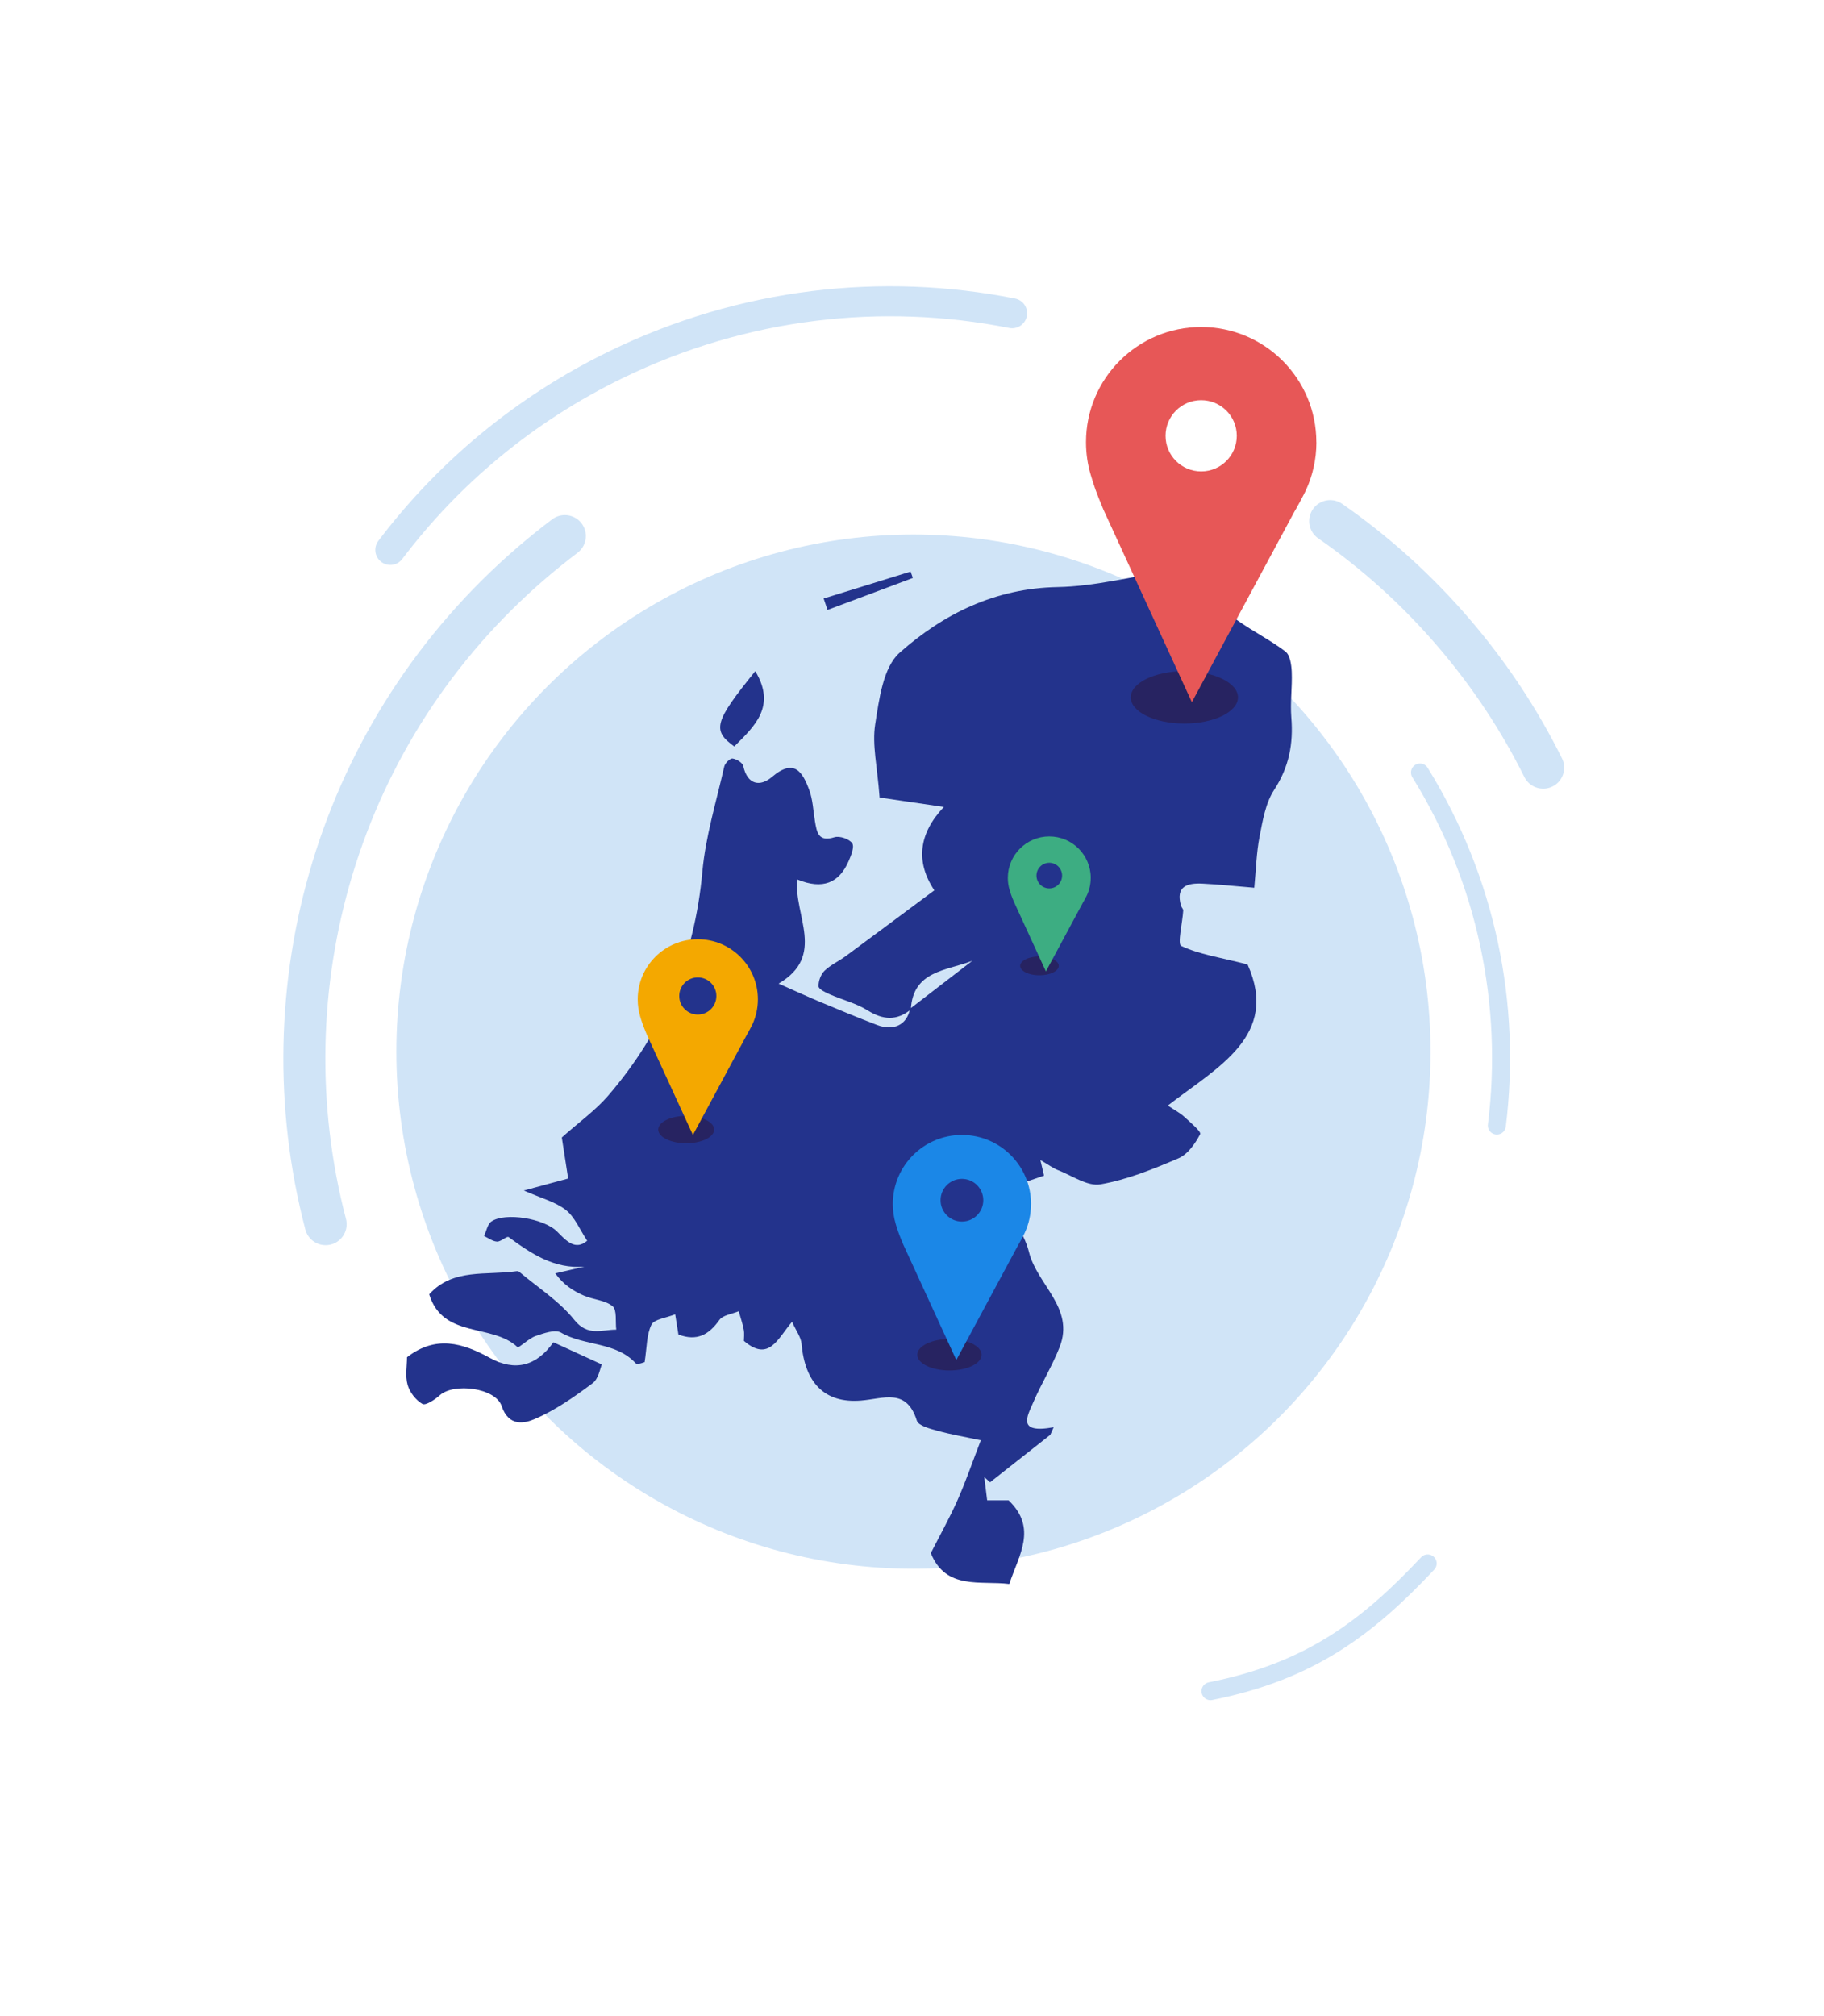 <?xml version="1.0" encoding="UTF-8"?>
<svg id="Layer_1" data-name="Layer 1" xmlns="http://www.w3.org/2000/svg" xmlns:xlink="http://www.w3.org/1999/xlink" viewBox="0 0 608 672">
  <defs>
    <style>
      .cls-1 {
        stroke-width: 14px;
      }

      .cls-1, .cls-2, .cls-3 {
        fill: none;
        stroke: #d0e4f7;
        stroke-linecap: round;
        stroke-linejoin: round;
      }

      .cls-2 {
        stroke-width: 6px;
      }

      .cls-3 {
        stroke-width: 10px;
      }

      .cls-4 {
        fill: #f4a800;
        filter: url(#drop-shadow-11);
      }

      .cls-4, .cls-5, .cls-6, .cls-7, .cls-8, .cls-9, .cls-10, .cls-11 {
        stroke-width: 0px;
      }

      .cls-5 {
        fill: #1b87e7;
        filter: url(#drop-shadow-12);
      }

      .cls-6 {
        fill: #3dad82;
        filter: url(#drop-shadow-13);
      }

      .cls-7 {
        fill: #e75757;
        filter: url(#drop-shadow-10);
      }

      .cls-8 {
        fill: #272361;
      }

      .cls-9 {
        fill: #23338c;
      }

      .cls-10 {
        fill: #d0e4f7;
      }

      .cls-11 {
        fill: #fff;
      }

      .cls-12 {
        filter: url(#outer-glow-9);
      }
    </style>
    <filter id="outer-glow-9" filterUnits="userSpaceOnUse">
      <feOffset dx="0" dy="0"/>
      <feGaussianBlur result="blur" stdDeviation="2"/>
      <feFlood flood-color="#272361" flood-opacity=".5"/>
      <feComposite in2="blur" operator="in"/>
      <feComposite in="SourceGraphic"/>
    </filter>
    <filter id="drop-shadow-10" filterUnits="userSpaceOnUse">
      <feOffset dx="2" dy="2"/>
      <feGaussianBlur result="blur-2" stdDeviation="2"/>
      <feFlood flood-color="#272361" flood-opacity=".5"/>
      <feComposite in2="blur-2" operator="in"/>
      <feComposite in="SourceGraphic"/>
    </filter>
    <filter id="drop-shadow-11" filterUnits="userSpaceOnUse">
      <feOffset dx="2" dy="2"/>
      <feGaussianBlur result="blur-3" stdDeviation="2"/>
      <feFlood flood-color="#272361" flood-opacity=".5"/>
      <feComposite in2="blur-3" operator="in"/>
      <feComposite in="SourceGraphic"/>
    </filter>
    <filter id="drop-shadow-12" filterUnits="userSpaceOnUse">
      <feOffset dx="2" dy="2"/>
      <feGaussianBlur result="blur-4" stdDeviation="2"/>
      <feFlood flood-color="#272361" flood-opacity=".5"/>
      <feComposite in2="blur-4" operator="in"/>
      <feComposite in="SourceGraphic"/>
    </filter>
    <filter id="drop-shadow-13" filterUnits="userSpaceOnUse">
      <feOffset dx="2" dy="2"/>
      <feGaussianBlur result="blur-5" stdDeviation="2"/>
      <feFlood flood-color="#272361" flood-opacity=".5"/>
      <feComposite in2="blur-5" operator="in"/>
      <feComposite in="SourceGraphic"/>
    </filter>
  </defs>
  <rect class="cls-11" width="607" height="672"/>
  <g>
    <path class="cls-2" d="m475.89,521.12c-20,21.31-39.18,35.97-72.39,42.57"/>
    <path class="cls-1" d="m443.39,173.69c14.98,10.4,28.89,22.87,41.3,37.37,11.97,13.98,21.87,29.05,29.7,44.82"/>
    <path class="cls-1" d="m108.55,408.04c-20.47-78.16,3.55-164.69,69.05-220.77,3.5-2.99,7.06-5.86,10.68-8.59"/>
    <path class="cls-2" d="m473.33,257.49c22.27,35.93,30.62,77.58,25.62,117.67"/>
    <path class="cls-3" d="m130.1,183.3c19.25-25.45,44.63-46.87,75.3-61.78,42.62-20.72,88.82-25.66,131.97-17.11"/>
    <circle class="cls-10" cx="304.48" cy="350.53" r="172.36"/>
  </g>
  <g>
    <path class="cls-11" d="m325.42,312.27c-4.52,3.49-9.04,6.97-13.57,10.45,0,0,.19.14.19.14"/>
    <g class="cls-12">
      <path class="cls-9" d="m303.64,336.45c-4.72,3.85-9.26,3.55-14.41.34-3.84-2.39-8.45-3.52-12.65-5.37-1.42-.63-3.67-1.68-3.72-2.63-.09-1.73.73-4,1.98-5.21,2.05-1.99,4.82-3.22,7.16-4.95,9.66-7.12,19.26-14.3,29.45-21.87-6.4-9.59-5.15-18.99,3.17-27.79-8.01-1.18-16.29-2.39-21.42-3.14-.75-10.29-2.54-17.57-1.47-24.4,1.31-8.33,2.63-18.98,8.15-23.88,14.59-12.94,31.88-21.49,52.61-21.87,12.28-.22,24.5-3.42,36.75-5.31,11.98-1.84,13.7-.75,17.98,9.88,1.01,2.5,3.06,4.95,5.27,6.53,5.17,3.69,10.94,6.55,15.98,10.38,1.54,1.17,2,4.4,2.1,6.72.22,5.08-.54,10.23-.13,15.28.71,8.76-.76,16.54-5.74,24.14-2.86,4.37-3.8,10.2-4.84,15.52-1.05,5.34-1.17,10.86-1.77,17.08-6.42-.53-11.83-1.11-17.26-1.37-4.98-.24-9.05.8-7.15,7.39.16.55.76,1.07.73,1.57-.25,4.11-1.99,11.19-.68,11.8,6.02,2.82,12.89,3.83,22.12,6.17,10.68,23.76-9.91,34.16-26.58,47.03,2.34,1.57,4.05,2.44,5.42,3.69,2.03,1.86,5.78,5.01,5.36,5.84-1.62,3.14-4.12,6.72-7.19,8.04-8.41,3.61-17.11,7.14-26.05,8.7-4.33.75-9.46-2.93-14.18-4.75-1.57-.61-2.97-1.68-5.84-3.35.62,2.65.93,3.97,1.22,5.19-4.49,1.54-9,3.08-15.93,5.45,4.01,7.09,9.21,13.13,10.91,20.03,2.67,10.88,15.3,18.6,10.24,31.61-2.47,6.36-6.14,12.24-8.83,18.52-1.93,4.5-5.63,10.55,6.82,8.26-.37.84-.75,1.68-1.12,2.52-6.69,5.28-13.39,10.56-20.08,15.83-.64-.58-1.29-1.16-1.93-1.74.31,2.5.62,5.01.96,7.75h7.15c9.73,9.35,3.34,18.36.23,27.89-9.54-1.21-21.12,2.14-26.16-10.29,3.04-5.98,6.25-11.69,8.9-17.65,2.74-6.17,4.92-12.58,7.77-19.97-5.28-1.12-9.93-1.91-14.46-3.16-2.48-.69-6.32-1.67-6.86-3.37-3.45-10.99-11.03-7.31-18.68-6.7-12.17.97-18.65-6.03-19.76-18.95-.19-2.19-1.79-4.25-3.16-7.31-4.85,5.68-7.68,13.53-16.06,6.36,0-.96.21-2.4-.05-3.75-.39-2.08-1.1-4.09-1.67-6.13-2.21.94-5.28,1.27-6.46,2.93-3.49,4.91-7.46,7.17-13.64,4.84-.28-1.75-.58-3.65-1.08-6.75-3.11,1.26-7,1.63-7.91,3.47-1.64,3.32-1.5,7.53-2.27,12.46-.04,0-2.41,1.02-3,.38-6.73-7.25-17.04-5.65-24.89-10.21-1.97-1.14-5.75.23-8.46,1.15-2.26.77-5.6,4.09-6.02,3.7-8.52-8.03-24.85-2.72-29.45-17.6,7.94-8.81,19.13-6.23,29.19-7.72.27-.04.63.05.84.22,6.22,5.26,13.37,9.78,18.36,16.03,4.49,5.61,9.12,3.21,13.97,3.24-.34-2.69.29-6.55-1.22-7.8-2.49-2.06-6.48-2.18-9.64-3.58-3.46-1.52-6.69-3.55-9.47-7.38,3.24-.75,6.47-1.5,9.71-2.25-10.1.84-17.71-4.32-25.26-9.85-.58-.42-2.57,1.57-3.86,1.51-1.47-.08-2.89-1.2-4.33-1.87.8-1.66,1.15-3.96,2.46-4.85,4.62-3.12,17.61-1,21.92,3.4,3.15,3.21,6.09,6.36,10,3.03-2.5-3.76-4.11-7.88-7.1-10.24-3.44-2.71-8.1-3.88-14.01-6.5,5.07-1.37,9.59-2.6,14.77-4-.67-4.31-1.57-10.12-2.12-13.68,5.82-5.18,11.22-9.03,15.43-13.91,18.47-21.44,28.84-46.26,31.42-74.66,1.07-11.81,4.66-23.39,7.29-35.04.25-1.12,1.91-2.79,2.75-2.7,1.32.15,3.35,1.39,3.59,2.49,1.4,6.39,5.68,6.96,9.56,3.66,7.47-6.36,10.25-1.62,12.48,4.47,1.18,3.22,1.28,6.84,1.86,10.28.62,3.66,1.09,7.05,6.52,5.34,1.7-.53,4.94.59,5.9,2.02.8,1.19-.38,4.07-1.21,5.97-3.14,7.23-8.59,9.6-17.14,6.08-1.13,12.04,9.68,25.41-6.18,34.72,5.12,2.27,9.46,4.27,13.85,6.11,6.27,2.62,12.55,5.22,18.89,7.65,5.67,2.17,10.06-.06,11.06-5.38,6.93-5.32,13.84-10.65,20.75-15.98-8.52,3.32-19.81,3.25-20.47,16.2Z"/>
      <path class="cls-9" d="m184.46,447.4c5.32,2.43,10.04,4.6,16.15,7.39-.56,1.23-1.06,4.76-3.07,6.26-6.03,4.5-12.33,8.93-19.17,11.89-3.44,1.49-8.78,2.76-11.15-4.28-2.06-6.12-15.99-7.78-20.62-3.6-1.62,1.46-4.72,3.51-5.79,2.9-2.2-1.25-4.24-3.89-4.94-6.36-.84-2.96-.2-6.33-.2-9.2,9.59-7.44,18.54-4.77,27.62.21,8.38,4.6,15.49,2.79,21.18-5.21Z"/>
      <path class="cls-9" d="m251.76,223.7c7.04,11.71-.16,18.3-7.01,25.1-7.45-5.38-6.68-8.16,7.01-25.1Z"/>
      <path class="cls-9" d="m274.55,199.49c9.66-2.99,19.32-5.98,28.98-8.97.25.71.51,1.41.76,2.12-9.48,3.55-18.97,7.11-28.45,10.66-.43-1.27-.86-2.54-1.29-3.81Z"/>
    </g>
    <ellipse class="cls-8" cx="394.79" cy="232.44" rx="17.87" ry="8.73"/>
    <ellipse class="cls-8" cx="228.73" cy="376.5" rx="9.32" ry="4.56"/>
    <ellipse class="cls-8" cx="316.48" cy="451.56" rx="10.72" ry="5.24"/>
    <ellipse class="cls-8" cx="346.48" cy="321.94" rx="6.43" ry="3.14"/>
    <path class="cls-7" d="m436.78,145.39c0-21.2-17.19-38.39-38.39-38.39s-38.39,17.19-38.39,38.39c0,3.81.56,7.49,1.6,10.97h0s.01.03.01.03c.95,3.19,1.62,5.35,4.24,11.57l29.44,64.08,34.1-63.35c.78-1.26,3.19-5.75,3.82-7.1l.05-.09h0c2.27-4.9,3.54-10.35,3.54-16.1Zm-38.39,9.74c-6.55,0-11.87-5.31-11.87-11.87s5.31-11.87,11.87-11.87,11.87,5.31,11.87,11.87-5.31,11.87-11.87,11.87Z"/>
    <path class="cls-4" d="m250.63,331.09c0-11.06-8.97-20.03-20.03-20.03s-20.03,8.97-20.03,20.03c0,1.99.29,3.91.83,5.72h0s0,.02,0,.02c.5,1.66.85,2.79,2.21,6.04l15.36,33.43,17.79-33.05c.41-.66,1.66-3,1.99-3.7l.03-.05h0c1.18-2.56,1.85-5.4,1.85-8.4Zm-20.03,5.08c-3.42,0-6.19-2.77-6.19-6.19s2.77-6.19,6.19-6.19,6.19,2.77,6.19,6.19-2.77,6.19-6.19,6.19Z"/>
    <path class="cls-5" d="m341.68,399.33c0-12.72-10.31-23.04-23.04-23.04s-23.04,10.31-23.04,23.04c0,2.29.34,4.49.96,6.58h0s0,.02,0,.02c.57,1.91.97,3.21,2.55,6.94l17.66,38.45,20.46-38.01c.47-.76,1.91-3.45,2.29-4.26l.03-.06h0c1.36-2.94,2.12-6.21,2.12-9.66Zm-23.04,5.84c-3.93,0-7.12-3.19-7.12-7.12s3.19-7.12,7.12-7.12,7.12,3.19,7.12,7.12-3.19,7.12-7.12,7.12Z"/>
    <path class="cls-6" d="m361.58,290.62c0-7.63-6.19-13.82-13.82-13.82s-13.82,6.19-13.82,13.82c0,1.37.2,2.69.57,3.95h0s0,.01,0,.01c.34,1.15.58,1.93,1.53,4.16l10.59,23.06,12.27-22.8c.28-.45,1.15-2.07,1.38-2.56l.02-.03h0c.82-1.76,1.27-3.72,1.27-5.79Zm-13.82,3.5c-2.36,0-4.27-1.91-4.27-4.27s1.91-4.27,4.27-4.27,4.27,1.91,4.27,4.27-1.91,4.27-4.27,4.27Z"/>
  </g>
</svg>